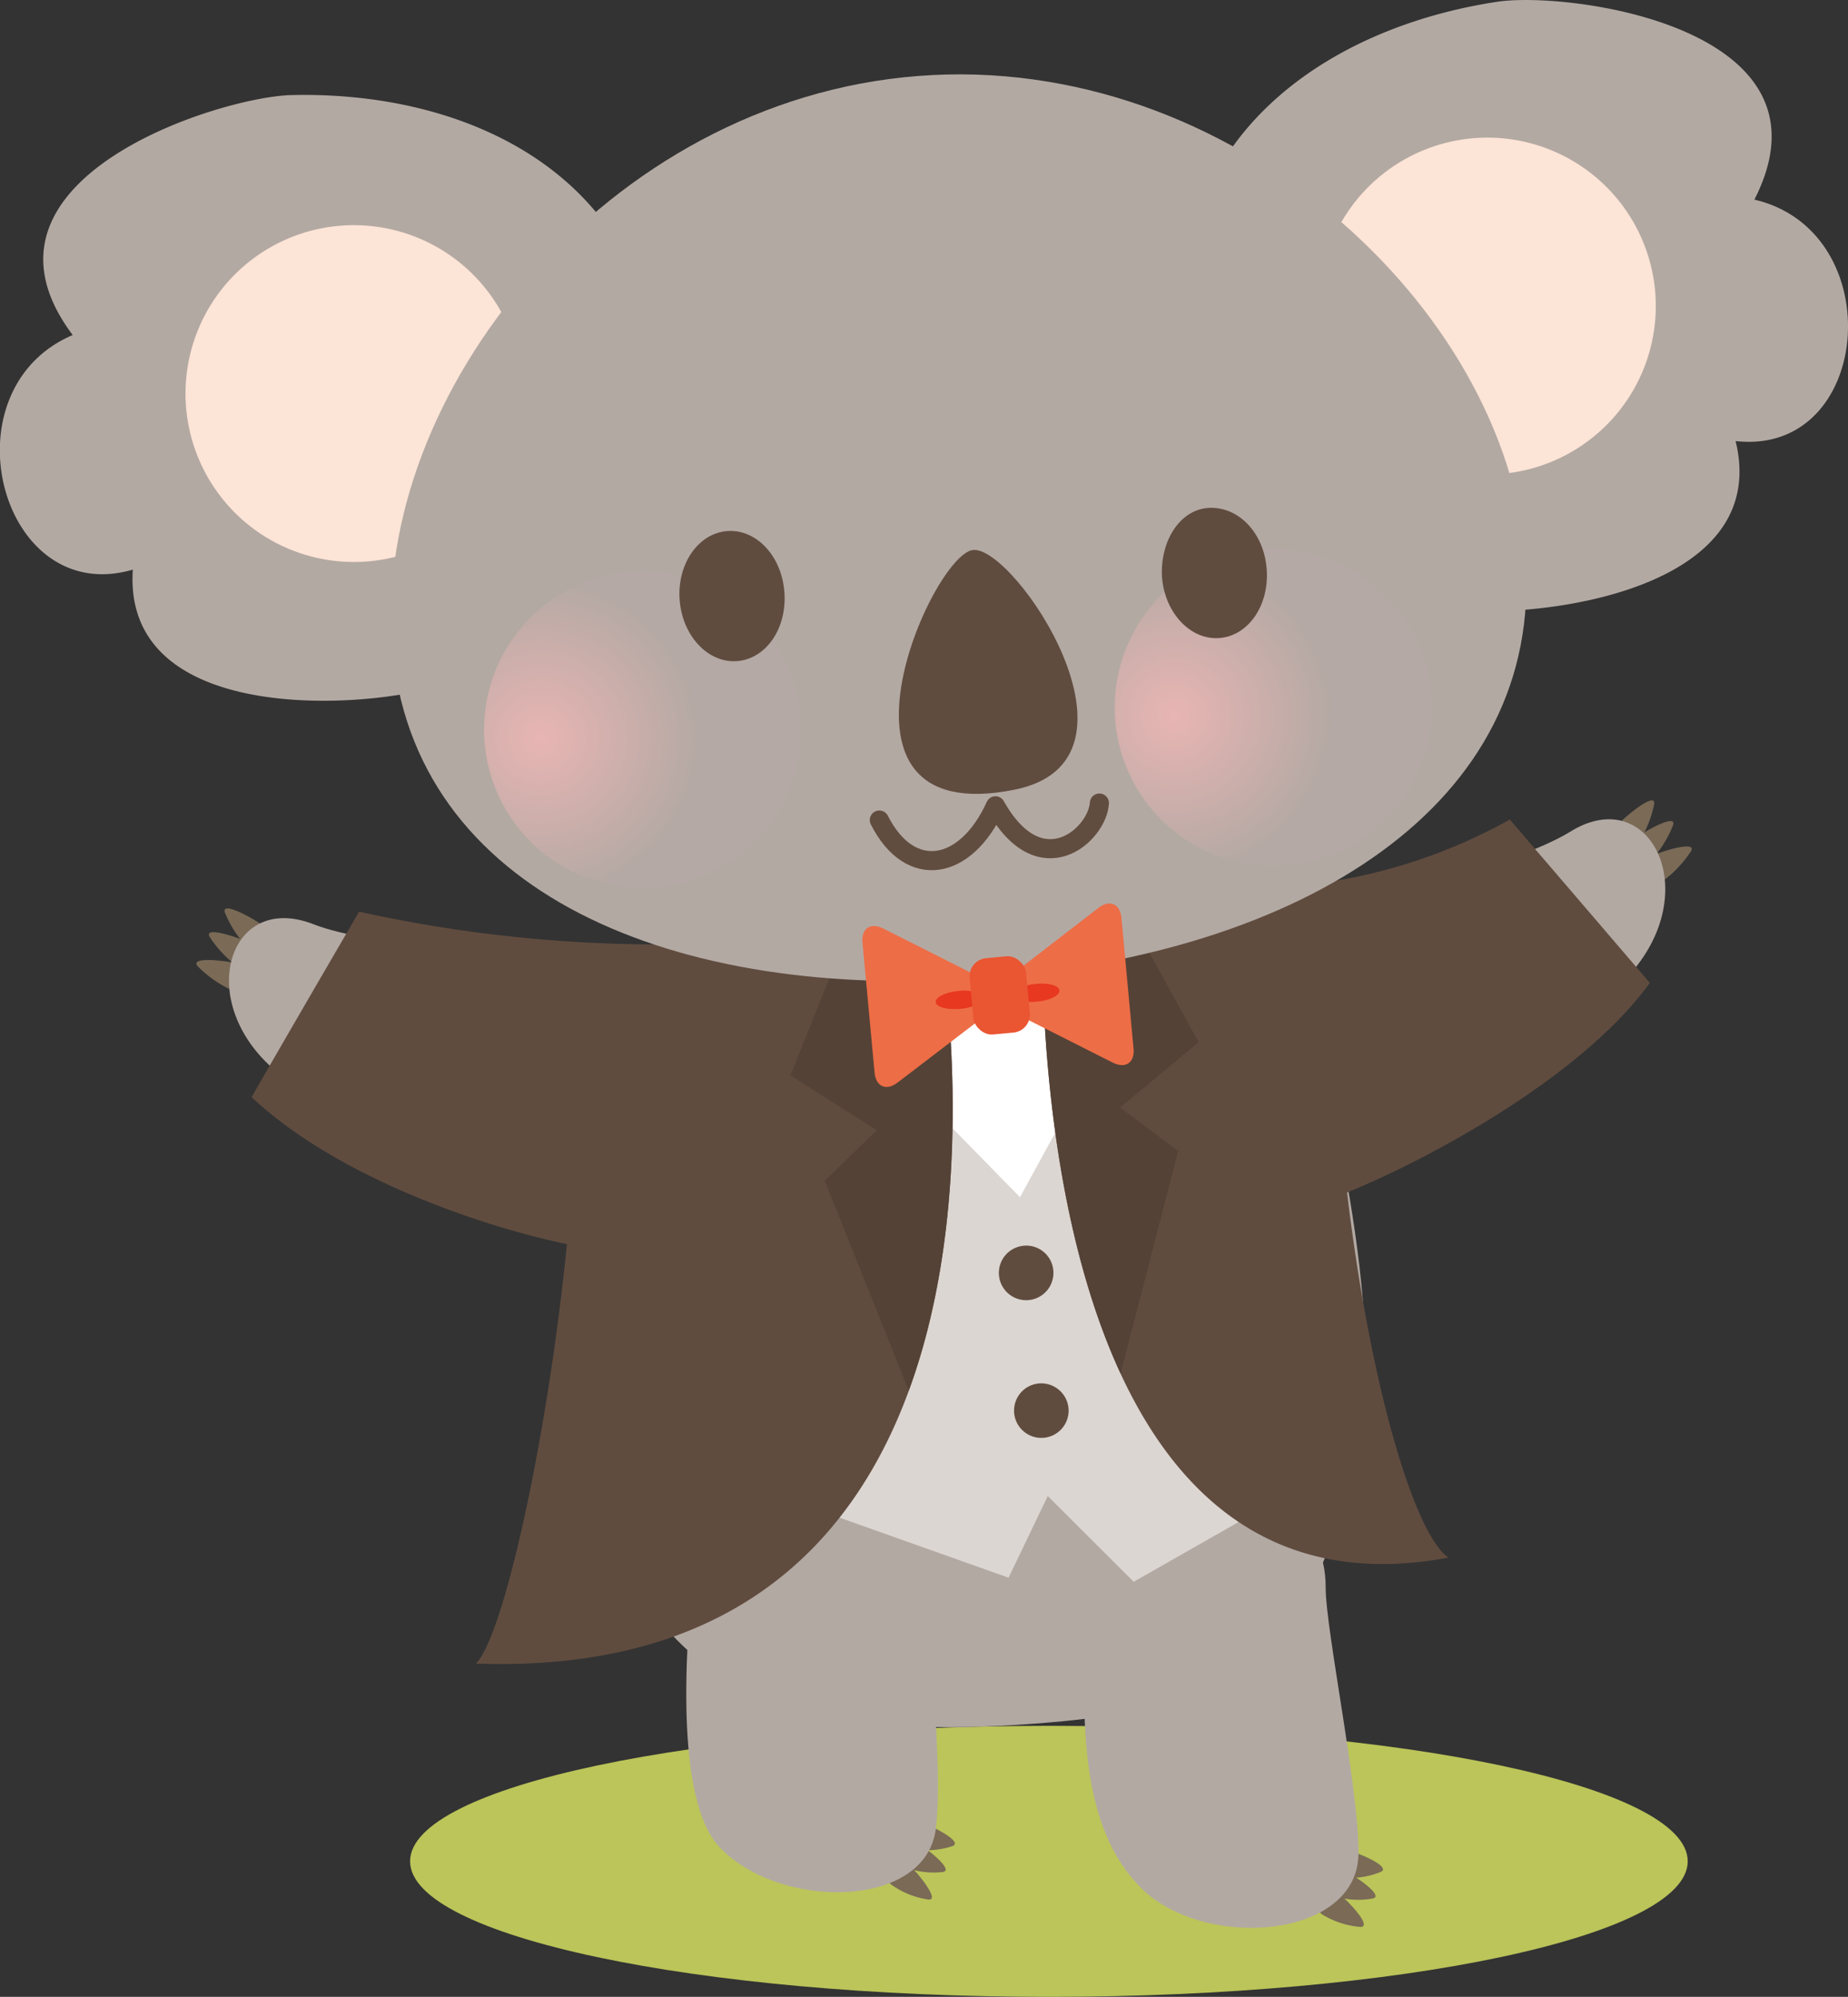 <svg xmlns="http://www.w3.org/2000/svg" xmlns:xlink="http://www.w3.org/1999/xlink" viewBox="0 0 113.11 122.24"><rect x="0" y="0" width="113.11" height="122.24" fill="#333333" stroke="none"/><defs><style>.cls-1{fill:#bbc559;}.cls-2{fill:#b3a9a3;}.cls-3{fill:#fff;}.cls-4{fill:#7a6a56;}.cls-5{fill:#dcd6d2;}.cls-6{fill:#604c3f;}.cls-7{fill:#544236;}.cls-8{fill:#fce4d6;}.cls-9{fill:url(#radial-gradient);}.cls-10{fill:url(#radial-gradient-2);}.cls-11{fill:none;stroke:#614d3f;stroke-linecap:round;stroke-linejoin:round;stroke-width:1.17px;}.cls-12{fill:#ed6d46;}.cls-13{fill:#e83820;}.cls-14{fill:#ea5532;}</style><radialGradient id="radial-gradient" cx="1542.06" cy="209.44" r="9.7" gradientTransform="matrix(-1, -0.09, -0.09, 1, 1594.03, -25.46)" gradientUnits="userSpaceOnUse"><stop offset="0" stop-color="#e8b5b3"/><stop offset="1" stop-color="#b4a9a4"/></radialGradient><radialGradient id="radial-gradient-2" cx="1503.74" cy="204.62" r="9.7" xlink:href="#radial-gradient"/></defs><g id="レイヤー_2" data-name="レイヤー 2"><g id="レイアウト"><path class="cls-1" d="M103.3,113.94c0,4.58-17.5,8.3-39.1,8.3s-39.1-3.72-39.1-8.3,17.5-8.29,39.1-8.29S103.3,109.36,103.3,113.94Z"/><path class="cls-2" d="M80.52,63.73C82,69.31,85.67,85.06,82.09,93.1c-3.3,7.42-4,11.51-19.84,12.49-10.92.68-23.39-.57-25.49-15.73-1.65-11.93,4.37-26.65,5.4-30.49C44.35,51.18,75.19,43.75,80.52,63.73Z"/><path class="cls-3" d="M71.45,65.43a9.55,9.55,0,1,1-10.39-8.62A9.56,9.56,0,0,1,71.45,65.43Z"/><path class="cls-4" d="M82.14,114.94a5,5,0,0,0,2.35-.34c.76-.3-1.44-1.23-2-1.31C81.09,113.08,81.24,114.89,82.14,114.94Z"/><path class="cls-4" d="M81.65,116.07a4.91,4.91,0,0,0,2.36.15c.79-.14-1.23-1.51-1.78-1.71C80.9,114,80.78,115.84,81.65,116.07Z"/><path class="cls-4" d="M81,117.24a5.28,5.28,0,0,0,2.27.72c.79,0-.93-1.79-1.44-2.12C80.62,115,80.19,116.8,81,117.24Z"/><path class="cls-4" d="M55.91,113.2a5,5,0,0,0,2.36-.18c.79-.25-1.35-1.32-1.92-1.45C55,111.27,55,113.08,55.91,113.2Z"/><path class="cls-4" d="M55.35,114.29a4.94,4.94,0,0,0,2.34.31c.8-.09-1.13-1.59-1.67-1.83C54.73,112.2,54.49,114,55.35,114.29Z"/><path class="cls-4" d="M54.61,115.41a5.09,5.09,0,0,0,2.21.87c.79.1-.8-1.84-1.29-2.21C54.39,113.19,53.83,114.92,54.61,115.41Z"/><path class="cls-2" d="M81.14,97.2c0,2.63,2.14,12.85,2,16.48-.27,5-9.31,5.69-13.19,2-3-2.89-4.11-7.89-3.36-16.88C67.15,91.5,81.17,88.61,81.14,97.2Z"/><path class="cls-2" d="M57.09,99.67c-.18,2.62.62,8.67.19,12.27-.61,5-9.68,5-13.29,1.08-2.81-3.09-2.2-13.43-.84-22.34C44.24,83.46,57.69,91.1,57.09,99.67Z"/><polygon class="cls-5" points="47.31 57.83 62.43 73.29 71.4 56.86 77.34 55.67 82.08 89.6 69.39 96.83 64.13 91.58 61.73 96.58 39.02 88.51 47.31 57.83"/><path class="cls-4" d="M100.12,51.84a6.88,6.88,0,0,0,1.12-2.58c.2-.93-2,.87-2.38,1.43C97.84,52,99.53,52.73,100.12,51.84Z"/><path class="cls-4" d="M100.84,52.89a6.92,6.92,0,0,0,1.55-2.34c.35-.89-2.08.52-2.6,1C98.56,52.65,100.1,53.67,100.84,52.89Z"/><path class="cls-4" d="M101.48,54.14a7.09,7.09,0,0,0,2-2c.52-.79-2.15.07-2.75.43C99.3,53.44,100.59,54.75,101.48,54.14Z"/><path class="cls-2" d="M74.1,57c8.7-1.26,18.79-4.1,22-6.08,5-3.13,8.44,4,3.23,9.17C95.09,64.27,81.85,72.89,74,71.31S68.83,57.78,74.1,57Z"/><path class="cls-4" d="M15.36,58.22a6.85,6.85,0,0,1-1.58-2.32c-.36-.88,2.09.49,2.61,1C17.63,58,16.1,59,15.36,58.22Z"/><path class="cls-4" d="M14.85,59.38a6.92,6.92,0,0,1-2-2c-.51-.8,2.14.13,2.73.49C17,58.73,15.71,60,14.85,59.38Z"/><path class="cls-4" d="M14.45,60.73a7.06,7.06,0,0,1-2.33-1.56c-.66-.69,2.12-.33,2.78-.09C16.46,59.64,15.43,61.17,14.45,60.73Z"/><path class="cls-2" d="M41.88,58.51c-8.77.37-19.21-.56-22.69-1.93-5.49-2.15-7.55,5.47-1.48,9.61,4.88,3.32,19.49,9.35,27,6.34S47.21,58.29,41.88,58.51Z"/><path class="cls-6" d="M29.13,101.84C66.48,103.14,57.32,56,57.32,56a118.15,118.15,0,0,1-16.06,1.81,85.2,85.2,0,0,1-19.28-2C17.32,63.8,15.4,67.16,15.4,67.16c5.23,4.92,14.1,7.92,19.3,9C33.55,87.75,30.87,100.09,29.13,101.84Z"/><path class="cls-6" d="M88.66,95.35c-26.89,5.05-24.84-40-24.84-40a115.72,115.72,0,0,0,16.12-1.18,33.09,33.09,0,0,0,12.47-4c6.07,7.07,8.57,10,8.57,10C96.75,66,87.35,71,82.45,73,83.88,85,86.62,94,88.66,95.35Z"/><path class="cls-6" d="M64.47,77.77a1.67,1.67,0,1,1-1.81-1.51A1.66,1.66,0,0,1,64.47,77.77Z"/><path class="cls-6" d="M65.4,86.2a1.67,1.67,0,1,1-1.82-1.51A1.68,1.68,0,0,1,65.4,86.2Z"/><path class="cls-7" d="M68.62,55.19c-1.45.05-3,.08-4.8.15,0,0-.76,16.8,4.77,28.74l3.52-13.62L68.56,67.8l4.81-4Z"/><path class="cls-7" d="M57.32,56c-2.09.31-3.71.58-5.34.83l-3.6,9,5.28,3.36-3.18,3.09,5.14,12.85C60.43,72,57.32,56,57.32,56Z"/><path class="cls-2" d="M8.13,34.87C0,37.25-3.45,23.88,4.45,20.51-2.7,11,13.43,5.92,17.85,5.82c10.3-.24,20,4.36,22.08,14.44A18.66,18.66,0,0,1,25.48,42.34C19.91,43.51,7.55,43.59,8.13,34.87Z"/><path class="cls-8" d="M31.76,22a10.31,10.31,0,1,1-12.2-8A10.32,10.32,0,0,1,31.76,22Z"/><path class="cls-2" d="M106.23,27c8.39.95,9.5-12.83,1.15-14.78C112.77,1.66,96-.56,91.63.11,81.45,1.66,72.72,7.86,72.39,18.16a18.66,18.66,0,0,0,18,19.25C96.13,37.59,108.32,35.53,106.23,27Z"/><path class="cls-8" d="M80.73,18.43a10.31,10.31,0,1,0,10.64-10A10.32,10.32,0,0,0,80.73,18.43Z"/><path class="cls-2" d="M24,39.45C25.19,54.7,41.32,61.34,60.47,59.86S94.54,49.34,93.36,34.1,75.36,3.17,56.21,4.65,22.83,24.21,24,39.45Z"/><path class="cls-9" d="M29.67,43.79A9.7,9.7,0,1,0,40.21,35,9.71,9.71,0,0,0,29.67,43.79Z"/><path class="cls-10" d="M68.27,42.44A9.7,9.7,0,1,0,78.8,33.65,9.69,9.69,0,0,0,68.27,42.44Z"/><path class="cls-6" d="M62.06,48.35C49.55,50.83,57,34,59.54,33.67S71,46.6,62.06,48.35Z"/><path class="cls-11" d="M67.29,49.16c-.11,1.93-3.59,5.1-6.36.17-1.82,4-5.23,4.59-7.11.87"/><path class="cls-6" d="M71.12,35.32c.17,2.2,1.74,3.87,3.51,3.74s3.07-2,2.9-4.23S75.79,31,74,31.09,71,33.13,71.12,35.32Z"/><path class="cls-6" d="M41.6,36.74c.17,2.2,1.75,3.87,3.52,3.73s3.06-2,2.89-4.23-1.74-3.87-3.51-3.73S41.43,34.54,41.6,36.74Z"/><path class="cls-12" d="M60.6,60.14a.92.92,0,0,1,.16,1.68l-5.82,4.45c-.69.53-1.33.25-1.41-.61l-.74-7.95c-.08-.87.49-1.26,1.27-.87Z"/><path class="cls-12" d="M61.41,60.07a.92.92,0,0,0,.16,1.68l6.54,3.3c.78.39,1.35,0,1.27-.86l-.74-8c-.08-.86-.72-1.14-1.41-.61Z"/><path class="cls-13" d="M64.85,60.64c0,.31-.6.61-1.4.68S62,61.21,62,60.91s.59-.6,1.4-.68S64.82,60.34,64.85,60.64Z"/><path class="cls-13" d="M60.17,61.08c0,.3-.6.61-1.4.68s-1.47-.11-1.5-.41.6-.61,1.4-.69S60.14,60.77,60.17,61.08Z"/><rect class="cls-14" x="59.45" y="58.59" width="3.47" height="4.69" rx="1.11" transform="translate(-5.41 5.97) rotate(-5.35)"/></g></g></svg>